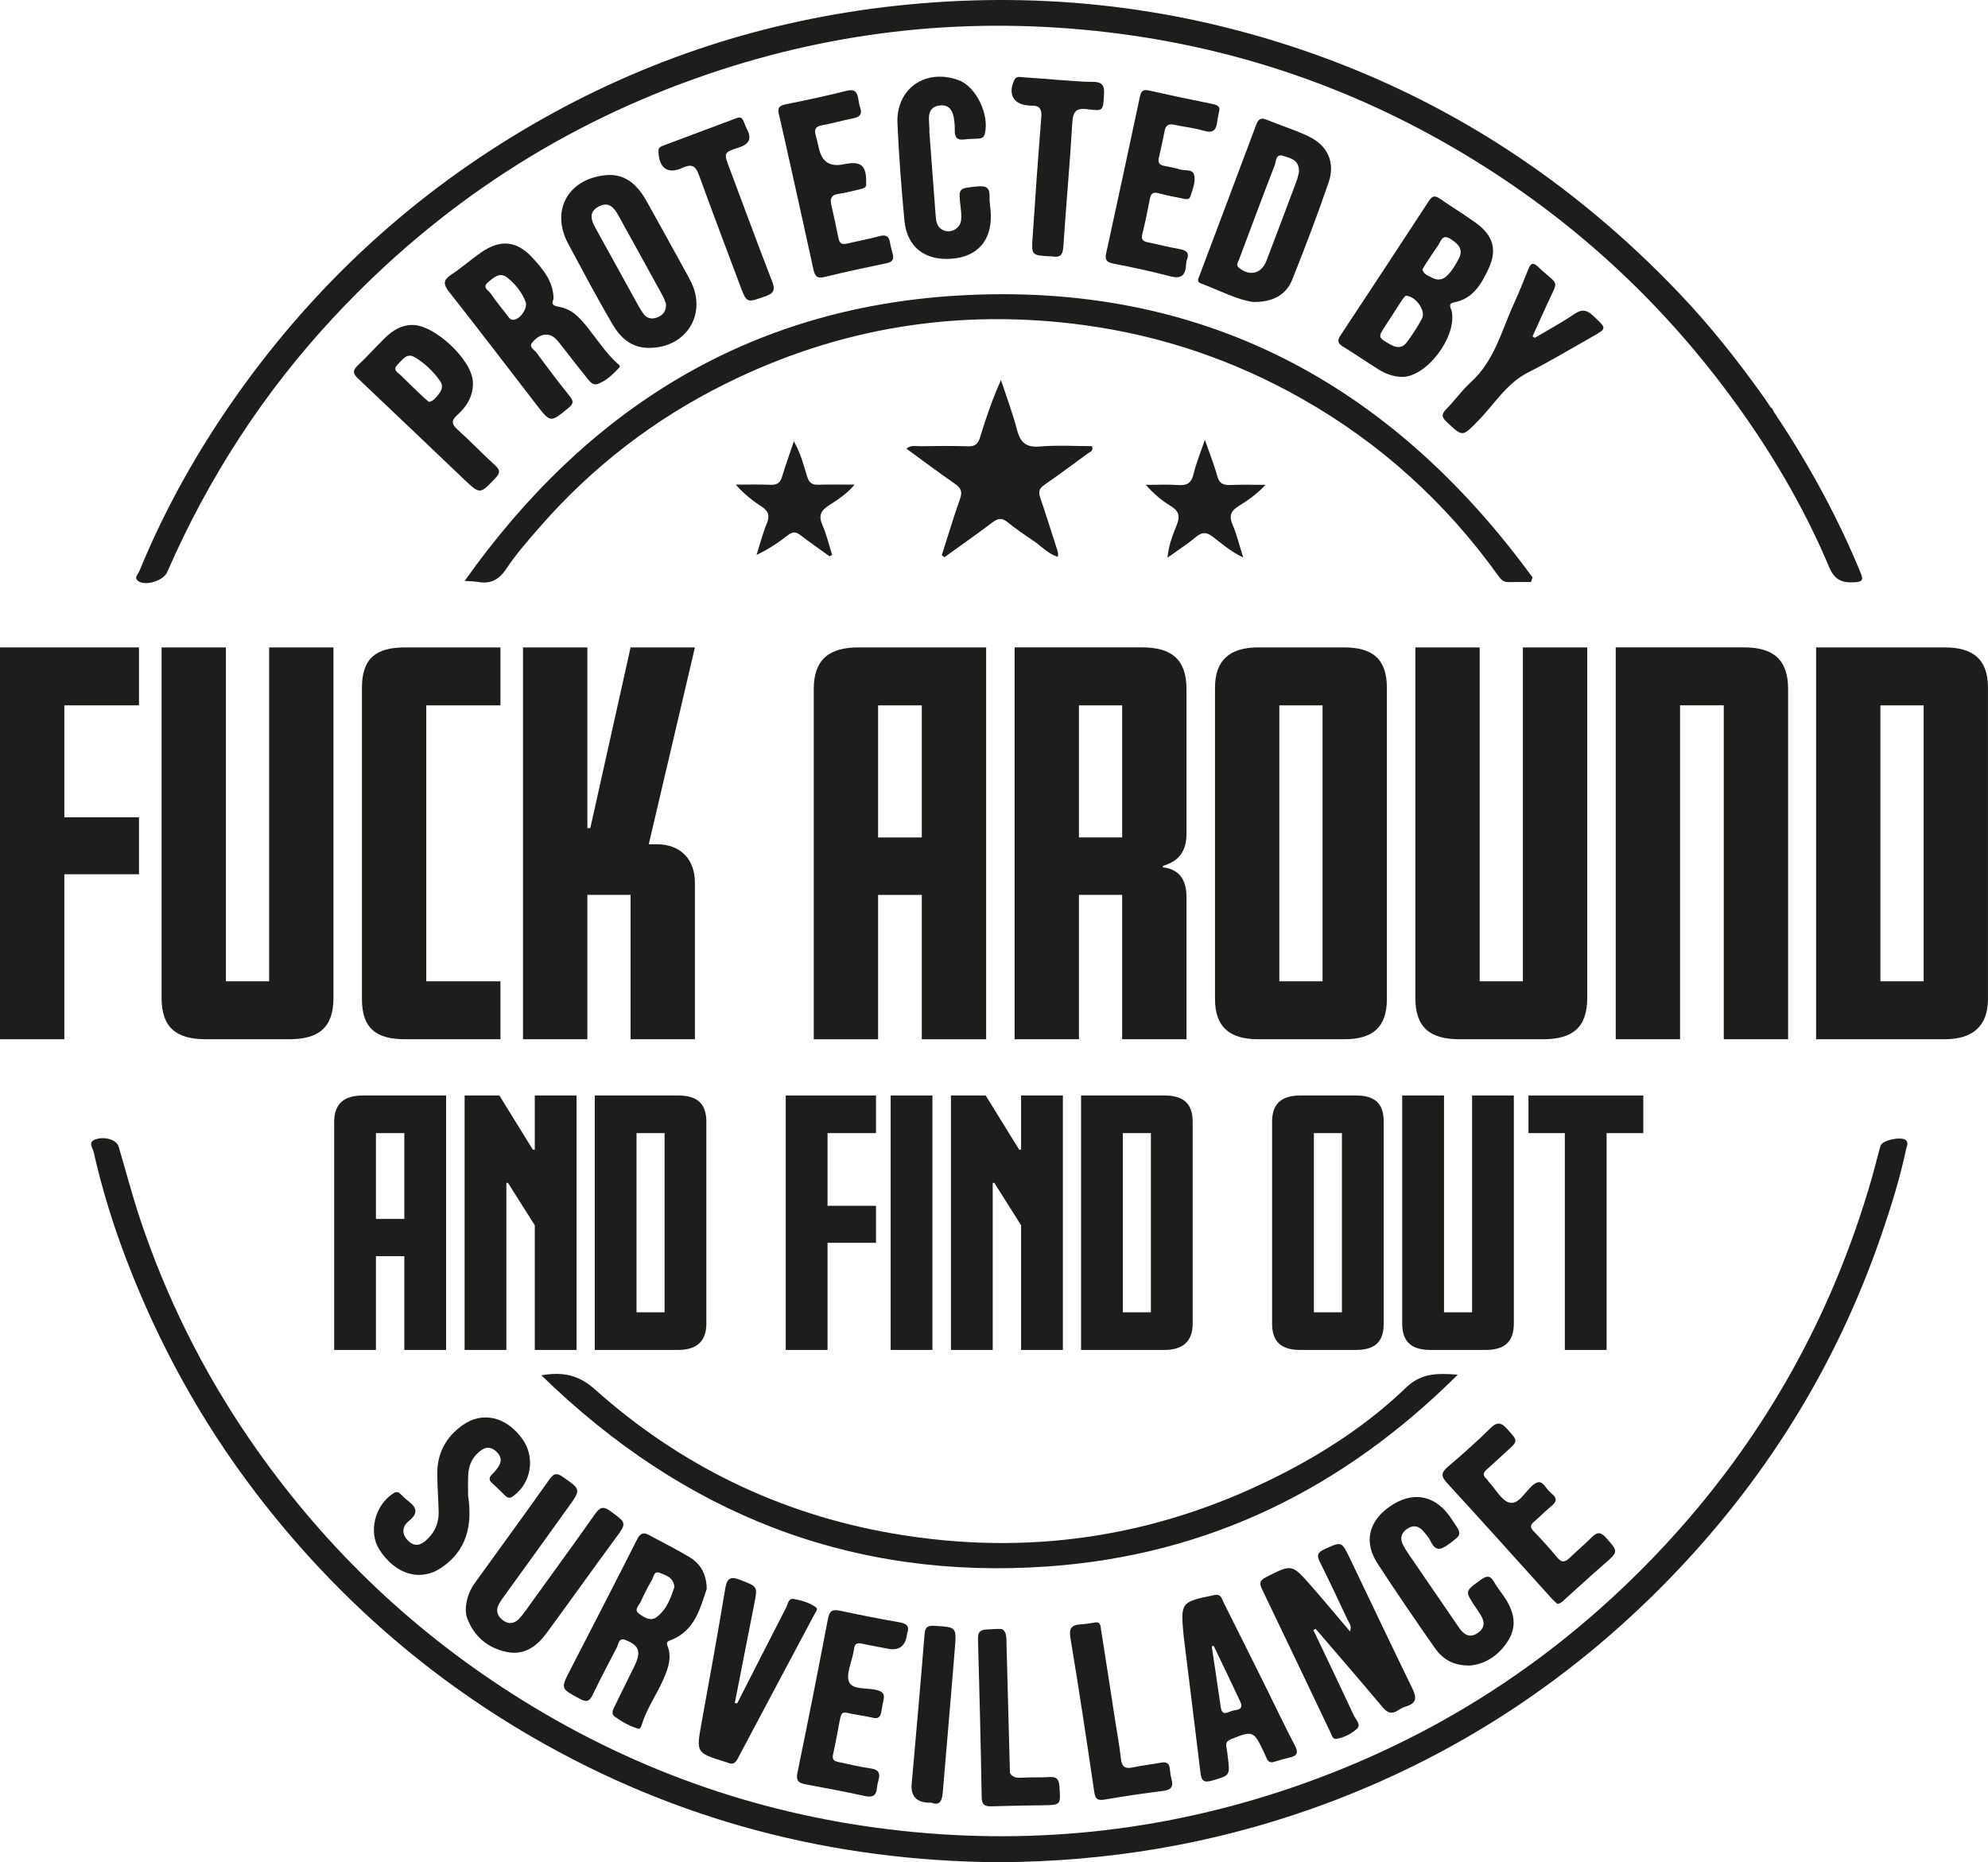 <?xml version="1.0" encoding="UTF-8"?><svg id="katman_2" xmlns="http://www.w3.org/2000/svg" viewBox="0 0 882.78 827.07"><defs><style>.cls-1{fill:#1d1d1b;}</style></defs><path class="cls-1" d="M835.06,508.84c-1.4,4.89-2.56,9.84-3.97,14.73-17.93,62.24-48.98,117.11-93.27,164.32-46,49.01-100.82,84.49-164.58,106.2-58.17,19.8-117.72,25.81-178.59,18.39-60.19-7.33-115.86-27.42-167.04-60.09-46.74-29.83-85.63-67.65-116.91-113.35-20.71-30.26-36.88-62.84-48.49-97.62-3.54-10.6-6.34-21.45-9.53-32.17-.89-3.01-6.09-4.65-10.26-3.22-3.55,1.21-1.23,3.83-.85,5.51,3.67,16.41,8.65,32.47,14.65,48.15,14.16,36.99,33.04,71.42,57.09,102.98,33.84,44.4,74.78,80.87,123.04,108.83,64.06,37.11,133.43,55.13,207.41,55.59,47.72-.27,94.17-7.92,139.2-23.92,63.04-22.41,117.35-58.32,163.09-106.91,40.14-42.64,70.08-91.73,89.2-147.23,4.36-12.67,8.39-25.45,11.15-38.58,.27-1.27,1.11-2.66,.1-3.9-1.67-2.04-10.69-.23-11.42,2.31Z"/><path class="cls-1" d="M61.42,258.1c3.21,2.31,11.16-.23,12.78-3.92,18.41-42.17,43.11-80.28,74.54-113.89,46.38-49.6,101.58-85.61,166.03-107.5,57.85-19.65,117.07-25.62,177.56-18.41,60.37,7.2,116.2,27.33,167.56,60.06,45.45,28.97,83.42,65.57,114.37,109.59,14.97,21.29,27.86,43.79,37.95,67.76,2.53,6.01,5.9,7.16,11.5,6.81,3.79-.23,3.63-1.47,2.45-4.34-9.92-24.07-22.28-46.82-36.6-68.51h0l-.39-.58c-.44-.66-.87-1.32-1.31-1.97-.43-.65-.65-1.82-1.47-2.13l-1.95-2.88c-.32-.56-.72-1.09-1.1-1.63-11.57-16.29-23.97-31.93-37.75-46.39-47.29-49.62-103.07-86.26-168.11-108.26C518.93,2.11,458.84-4.13,397.37,2.62c-57.3,6.3-110.99,23.78-160.78,52.63-52.37,30.35-96.12,70.44-131.17,119.87-17.42,24.57-32.1,50.67-43.55,78.56-.54,1.33-2.56,2.9-.45,4.41Z"/><path class="cls-1" d="M206.34,258.01c2.91,.21,4.41,.19,5.86,.45,5.61,1.01,9.32-.9,12.63-5.85,4.4-6.58,9.67-12.61,14.92-18.62,23.28-26.67,50.8-47.86,82.42-63.56,50.47-25.05,103.67-33.64,159.6-25.98,34.39,4.71,66.52,15.69,96.61,32.79,34.74,19.73,63.62,46,86.9,78.44,1.13,1.58,2.27,2.9,4.45,2.85,3.36-.08,6.73-.02,10.09-.02,.24-.69,.47-1.38,.71-2.06-63.01-86.37-147.14-131.64-255.39-125.17-92.95,5.56-164.69,50.37-218.81,126.73Z"/><path class="cls-1" d="M624.24,616.4c-16.81,16.17-36.34,28.89-57.18,39.36-54.17,27.23-111.29,35.65-170.96,25.26-49.93-8.69-94.03-30.14-131.82-63.85-7.07-6.31-13.86-8.05-23.89-6.35,63.34,61.72,137.82,91.12,225.18,84.88,70.72-5.05,130.68-34.34,181.76-85.15-9.43-.74-16.3-.68-23.09,5.84Z"/><path class="cls-1" d="M613.9,758.19c2.13,2.55,4,3.3,6.82,1.49,1.13-.73,2.36-1.41,3.65-1.79,4.68-1.39,4.79-3.9,2.81-7.94-9.37-19.19-18.47-38.5-27.72-57.75-3.76-7.82-3.75-7.6-11.43-4.07-3.2,1.47-3.3,2.89-1.88,5.71,4.24,8.49,8.27,17.08,12.3,25.68,.63,1.35,1.97,2.63,1.02,5.07-6.03-7.09-11.63-13.86-17.43-20.45-8.46-9.61-8.46-9.44-19.84-3.67-2.88,1.46-3.06,2.72-1.75,5.44,10.23,21.21,20.32,42.49,30.45,63.76,.57,1.2,.89,2.91,2.62,2.62,3.4-.59,6.56-2.25,9.02-4.45,2.03-1.81-.49-4.07-1.34-5.9-5.91-12.71-11.98-25.35-18-38,.34-.17,.68-.33,1.02-.5,9.92,11.57,19.92,23.08,29.7,34.77Z"/><path class="cls-1" d="M655.41,99.03c-5.2-3.78-10.74-7.1-16.01-10.78-2.16-1.51-3.41-1.3-4.87,.95-13.05,19.99-26.16,39.94-39.33,59.85-1.46,2.21-1.18,3.46,1.09,4.84,5.34,3.27,10.5,6.84,15.81,10.16,3.19,1.99,6.68,3.29,10.52,3.35,10.91,0,24.35-17.77,22.03-29.15-.3-1.48-1.95-3.37,1-3.93,8.42-1.59,12.16-8.17,15.33-14.92,3.97-8.45,2.09-14.81-5.57-20.37Zm-23.9,42.28c-1.89,3.75-4.31,7.26-6.78,10.67-1.86,2.58-4.35,2.71-7.17,1.12-5.76-3.25-5.8-3.23-2.16-8.73,2.43-3.67,4.74-7.4,7.15-11.08,.52-.8,1.22-1.48,1.59-1.93,4.26-.12,9.09,6.53,7.37,9.94Zm16.26-26.42c-1.48,2.83-3.09,5.63-5.49,7.82-2.02,1.85-4.34,1.79-6.56,.55-1.53-.85-3.49-1.35-4.11-3.57,.58-.96,1.16-1.99,1.8-2.96,1.67-2.53,3.3-5.1,5.08-7.56,1.39-1.92,1.82-5.57,5.83-2.91,3.32,2.2,5.64,4.47,3.46,8.63Z"/><path class="cls-1" d="M298.12,728.37c10.67-4.38,12.84-14.38,15.71-22.68-.13-7.03-3.03-11.32-7.76-14.17-5.79-3.49-11.88-6.48-17.82-9.72-2.61-1.42-3.97-.82-5.39,1.99-9.75,19.35-19.73,38.59-29.64,57.87-4.35,8.47-4.25,8.28,4.33,12.89,3.19,1.71,4.34,.86,5.7-1.96,3.4-7.01,6.96-13.94,10.62-20.82,.81-1.52,.83-4.65,3.93-3.36,2.99,1.24,6.14,2.75,5.57,6.85-.25,1.79-1.09,3.55-1.89,5.22-2.64,5.49-5.45,10.9-8.06,16.41-.83,1.75-2.47,4.12-.42,5.56,3.28,2.31,6.82,4.4,10.8,5.41,.23,.06,.9-.91,1.07-1.48,2.23-7.55,6.9-13.94,9.96-21.09,1.98-4.61,3.55-9.26,1.6-14.23-.8-2.02,.32-2.12,1.69-2.69Zm-6.45-10.21c-2.77,2.11-5.6,.22-7.88-1.42-2.5-1.79-.07-3.61,.66-5.23,1.53-3.36,3.21-6.68,5.08-9.87,.78-1.33,.83-4.21,3.62-3.01,2.69,1.16,5.96,1.89,6.32,6.27-1.58,4.67-3.33,9.85-7.81,13.25Z"/><path class="cls-1" d="M236.78,114.84c-7.12-7.97-14.55-8.77-23.34-2.59-4.43,3.12-8.52,6.73-13.03,9.71-3.51,2.32-3.75,4.14-1.1,7.51,13.08,16.62,25.91,33.44,38.83,50.19,6.31,8.18,6.24,8.1,14.24,1.57,2.17-1.77,2.52-2.89,.67-5.19-5.1-6.32-9.98-12.83-14.79-19.37-.96-1.31-3.62-2.54-1.92-4.55,1.7-2,4.01-3.87,7-3.45,2.31,.32,3.82,2.1,5.19,3.83,3.68,4.64,7.25,9.38,11.01,13.96,1.56,1.89,3.25,5.03,5.85,4.08,3.75-1.37,6.85-4.29,9.6-7.3,.74-.81-.4-1.37-.99-1.93-4.86-4.53-8.53-10.04-12.6-15.23-3.37-4.3-6.91-8.54-12.58-9.68-2.51-.51-4.37-.76-3.02-3.63-.04-7.69-4.49-12.88-9.01-17.94Zm-8.8,27.18c-1.45,.1-2.03-1.03-2.74-1.95-2.48-3.22-5.07-6.37-7.35-9.73-.93-1.37-3.94-2.62-1.22-4.93,2.47-2.1,5.24-4.73,8.5-2.18,3.58,2.81,6.54,6.45,8.21,10.79,1.11,2.88-2.46,7.86-5.4,8.01Z"/><path class="cls-1" d="M533.15,125.83c8.36,3.15,16.36,7.4,23.38,8.29,8.74,.11,14.61-3.21,17.27-9.87,5.71-14.3,11.22-28.7,16.19-43.28,3.07-9-.56-16.53-9.22-20.56-5.97-2.78-12.3-4.77-18.41-7.27-2.56-1.05-3.64-.12-4.52,2.22-8.36,22.36-16.79,44.69-25.19,67.03-.46,1.23-1.4,2.72,.5,3.44Zm16.95-10.29c5.28-14.07,10.52-28.16,15.95-42.18,.65-1.69,.38-5.26,3.77-4.12,3.15,1.06,7.31,1.62,6.98,7.32-.25,.93-.58,2.59-1.17,4.16-4.38,11.7-8.79,23.39-13.24,35.07-2.19,5.75-7.38,7.03-12.1,3.25-1.64-1.31-.63-2.36-.19-3.52Z"/><path class="cls-1" d="M463.65,215.43c6.53-4.54,12.93-9.28,19.34-14,.96-.7,2.71-1.04,1.9-3.28-7.69,0-15.5-.5-23.22,.16-6.18,.53-8.63-1.92-10.09-7.5-1.95-7.45-4.68-14.7-7.08-22.04-3.85,8.53-6.7,16.98-9.31,25.5-.87,2.84-2.17,4.06-5.3,3.95-7.11-.24-14.23-.13-21.35-.04-1.85,.03-3.92-.69-6.05,1.1,7.4,5.38,14.41,10.66,21.63,15.66,2.67,1.85,3.31,3.53,2.17,6.71-2.93,8.22-5.42,16.6-8.08,24.92,.39,.31,.78,.62,1.16,.93,7.08-5.11,14.23-10.14,21.21-15.39,2.32-1.74,4.1-2.39,6.65-.32,3.67,2.98,7.59,5.67,11.52,8.3,3.55,2.38,6.46,5.78,10.95,7.24,.42-1.75-.2-2.95-.61-4.22-2.4-7.39-4.67-14.83-7.2-22.18-.86-2.5-.42-3.97,1.77-5.49Z"/><path class="cls-1" d="M268.43,77.85c-16.46,1.92-23.89,15.92-16.12,30.41,6.41,11.95,12.76,23.94,19.59,35.64,3.5,6,8.48,10.67,16.24,10.6,16.3,.11,25.82-14.64,18.79-29.14-.96-1.98-2.05-3.9-3.12-5.83-5.56-10.09-11.07-20.21-16.73-30.25-4.07-7.22-9.51-12.5-18.65-11.43Zm27.32,57.1c.11,3.36-1.37,4.88-3.5,5.86-2.41,1.1-4.8,.83-6.41-1.31-1.61-2.14-2.85-4.58-4.15-6.94-5.81-10.49-11.58-21-17.38-31.5-2.01-3.63-2.83-7.15,1.72-9.43,4.27-2.15,6.63,.56,8.48,3.91,6.63,11.97,13.24,23.94,19.81,35.94,.72,1.31,1.13,2.78,1.41,3.48Z"/><path class="cls-1" d="M224.93,733.68c7.85,1.68,13.41-2.45,17.73-8.3,10.16-13.75,20.02-27.74,30.17-41.5,5.59-7.58,5.63-7.31-1.84-12.78-3.19-2.33-4.69-1.6-6.78,1.37-9.36,13.29-18.94,26.43-28.46,39.61-1.68,2.33-3.27,4.78-5.23,6.85-2.07,2.19-4.67,2.68-7.28,.64-2.46-1.93-3.24-4.34-1.67-7.15,.9-1.62,2.03-3.12,3.12-4.63,9.3-12.9,18.65-25.77,27.89-38.71,5.41-7.58,5.29-7.57-2.45-12.99-2.47-1.73-3.96-2.14-6.04,.81-10.85,15.35-21.96,30.51-32.95,45.76-2.52,3.49-4.18,7.35-4.32,12.38,.1,.73,.07,2.15,.53,3.39,3.05,8.28,9.01,13.43,17.58,15.26Z"/><path class="cls-1" d="M546.58,772.47c9.75-3.94,10.15-3.82,14.68,5.78,.43,.92,.83,1.86,1.24,2.79,.54,1.23,1.4,1.89,2.82,1.58,2.45-.68,4.87-1.46,7.34-2.02,3.28-.74,4.04-2.11,2.35-5.32-4.25-8.09-8.15-16.36-12.21-24.55-6.48-13.05-12.94-26.1-19.5-39.11-.81-1.6-1-3.81-4.19-3.16-14.7,2.99-14.95,3.16-13.53,17.78,.02,.17,.02,.34,.04,.51,2.49,20.17,5.02,40.34,7.44,60.52,.4,3.35,1.25,4.7,5.08,3.59,8.09-2.36,8.15-2.13,7.02-10.89-.17-1.34-.3-2.7-.57-4.02-.36-1.79,.24-2.76,2-3.47Zm-4.49-14.16c-1.28-9.04-2.67-18.07-4.01-27.1l.88-.21c3.93,8.23,7.9,16.44,11.76,24.7,1.84,3.93-1.77,3.62-3.7,4.18-1.77,.51-4.35,2.48-4.93-1.58Z"/><path class="cls-1" d="M652.63,739.74c6.85-.55,13.33-4.59,17.46-11.75,3.83-6.65,1.82-13.09-2.31-19.03-1.45-2.09-3.04-4.09-4.29-6.29-1.66-2.94-3.2-3.01-5.95-1.02-7.06,5.12-7.17,4.96-2.28,12.22,.57,.84,1.1,1.71,1.68,2.54,2.2,3.14,2.97,6.26-.69,8.82-3.69,2.58-6.29,.72-8.46-2.46-6.59-9.65-13.22-19.28-19.81-28.93-1.72-2.51-3.55-4.98-4.95-7.67-1.55-2.97-.73-5.63,2.19-7.4,2.84-1.72,5.2-.74,7.12,1.63,1.06,1.31,2.24,2.62,2.94,4.12,1.96,4.2,4.21,4.12,7.75,1.51,6.19-4.55,6.34-4.34,2-10.67-.57-.84-1.12-1.7-1.73-2.51-6.79-9.01-16.32-10.45-25.89-3.94-9.62,6.55-11.96,15.9-5.74,25.46,8.21,12.64,16.74,25.07,25.37,37.43,3.3,4.73,7.79,8.02,15.58,7.93Z"/><path class="cls-1" d="M417.14,46.86c3.83-.52,5.68,1.69,6.33,5.08,.38,1.99,.55,4.05,.5,6.07-.07,3.06,1.13,4.35,4.26,3.93,2.18-.29,4.4-.23,6.59-.42,1.22-.11,2.1-.57,2.48-2.03,2.2-8.48-3.87-21.06-11.62-23.89-14.7-5.36-27.85,3.74-27.16,19.23,.64,14.39,1.74,28.78,3.1,43.12,1.11,11.79,9.08,17.91,21.06,16.95,11.38-.92,17.64-8,17.31-19.68-.07-2.54-.65-5.08-.56-7.6,.15-3.92-1.1-5.25-5.3-4.83-8.55,.86-8.55,.6-7.58,9.05,.23,2.01,.49,4.1,.22,6.07-.56,3.99-5.25,6.1-8.58,3.98-2.29-1.45-2.53-3.92-2.72-6.29-.97-12.51-1.89-25.02-2.82-37.53h.09c-.08-1.7-.17-3.39-.24-5.08-.14-3.32,1.11-5.66,4.65-6.14Z"/><path class="cls-1" d="M196.15,696.18c10.96-7.54,13.73-18.34,11.72-31.88,0-2.35-.11-5.74,.03-9.12,.19-4.66,2.07-8.52,6-11.21,2.32-1.59,4.5-1.15,6.45,.69,1.92,1.81,2.7,3.95,1.21,6.37-.79,1.28-1.74,2.52-2.83,3.56-1.49,1.42-1.93,2.61-.17,4.16,2.03,1.79,3.92,3.74,5.87,5.63,1.19,1.15,2.27,1.02,3.57,.04,8.01-5.96,9.78-17.25,3.91-25.38-7.12-9.86-17.68-12.33-26.48-6.08-7.42,5.27-11.32,12.5-11.26,21.64,.03,5.59,.48,11.17,.62,16.75,.11,4.6-1.38,8.6-4.71,11.93-2.54,2.54-5.25,4.14-8.4,1.42-3.29-2.85-3.47-6.51-.11-9.18,4.8-3.82,3-6.42-.76-9.24-1.08-.81-2-1.83-2.98-2.76-.95-.91-1.77-1.14-3.09-.31-8.25,5.19-11.31,17.27-6.24,25.1,7.19,11.13,18.29,14.31,27.67,7.85Z"/><path class="cls-1" d="M322.06,782.52c.32,.1,.66,.17,.97,.31,2.04,.95,3.34,.53,4.48-1.62,11.33-21.42,22.76-42.79,34.12-64.19,.52-.97,1.81-2.36,.68-3.17-2.91-2.09-6.44-3.08-9.9-3.69-2.37-.41-2.56,2.37-3.34,3.88-7.3,14.13-14.5,28.32-21.72,42.5l-1.06-.16c2.86-14.6,5.72-29.21,8.6-43.8,1.6-8.12,1.52-7.86-6.02-10.82-4.44-1.74-6.03-1.02-6.84,3.87-3.28,19.89-6.91,39.72-10.5,59.55-2.41,13.31-2.48,13.29,10.53,17.34Z"/><path class="cls-1" d="M171.01,150.02c-4.14,4-7.93,8.37-12.14,12.28-2.61,2.43-1.96,3.86,.33,6.01,15.64,14.76,31.15,29.66,46.74,44.48,7.27,6.91,7.22,6.78,14.06-.46,2.13-2.26,2.19-3.55-.15-5.67-5.64-5.12-10.89-10.67-16.56-15.76-2.72-2.45-3.1-4.03-.17-6.65,4.29-3.83,7.17-8.64,6.87-14.69-.49-9.85-17.04-25.31-26.88-25.23-4.91,.02-8.76,2.45-12.1,5.69Zm24.52,19.36c1.3,1.88,.71,3.95-.7,5.64-1.16,1.39-2.17,3.04-4.33,3.49-.74-.62-1.54-1.22-2.27-1.91-3.43-3.27-6.89-6.52-10.23-9.88-1.26-1.27-3.92-2.34-1.44-4.8,2.12-2.09,4.09-5.38,7.6-3.27,4.51,2.7,8.35,6.37,11.36,10.72Z"/><path class="cls-1" d="M691.53,712.34c1.81-.23,2.63-1.39,3.62-2.27,5.69-5.08,11.28-10.26,17.03-15.26,6.57-5.71,6.54-5.57,.89-11.95-2.26-2.55-3.95-2.42-6.22-.13-3.1,3.12-6.49,5.95-9.65,9.02-2.02,1.96-3.61,2.6-5.75-.03-3.31-4.06-6.88-7.93-10.51-11.72-1.6-1.66-1.39-2.71,.21-4.1,2.69-2.32,5.19-4.88,7.93-7.14,2.21-1.83,2.39-3.36,.11-5.24-1.16-.96-2.17-2.16-3.07-3.38-1.87-2.51-3.44-2.32-5.77-.26-3.2,2.84-6.03,8.42-9.97,7.51-3.56-.83-6.15-5.89-9.16-9.1-.46-.49-.76-1.15-1.25-1.59-1.66-1.48-1.33-2.69,.23-4.05,2.93-2.56,5.73-5.27,8.63-7.87,5.41-4.86,5.27-4.7,.6-9.94-2.63-2.95-4.44-3.67-7.62-.51-6.01,5.96-12.38,11.56-18.81,17.07-2.84,2.43-3.39,4.03-.56,7.11,15.7,17.08,31.16,34.38,46.72,51.59,.77,.85,1.68,1.58,2.37,2.23Z"/><path class="cls-1" d="M538.6,46.22c-9.47-1.9-18.93-3.89-28.35-6.02-2.65-.6-3.53,.17-4.08,2.76-4.9,23.19-9.93,46.36-14.97,69.52-.58,2.65,0,3.96,2.95,4.54,8.47,1.67,16.95,3.44,25.29,5.65,4.77,1.26,6.95-.04,7.21-4.86,.05-.84,.13-1.72,.43-2.5,1.22-3.2-.42-4.15-3.25-4.67-4.66-.85-9.27-2-13.91-2.97-2.06-.43-3.36-1.02-2.68-3.7,1.34-5.25,2.39-10.57,3.41-15.89,.49-2.54,1.78-2.81,4-2.22,3.43,.91,6.93,1.6,10.42,2.29,1.26,.25,2.96,.84,3.51-.9,1.01-3.21,2.57-6.66,1.58-9.85-.72-2.33-4.17-1.5-6.36-2.19-2.25-.71-4.61-1.11-6.94-1.56-2.12-.41-2.75-1.56-2.26-3.63,.93-3.95,1.8-7.93,2.57-11.91,.5-2.58,1.88-3.24,4.36-2.69,4.3,.96,8.74,1.37,12.94,2.63,4.1,1.24,5.65-.22,6.05-4.04,.14-1.34,.48-2.67,.82-4.55,.6-1.84-.42-2.76-2.76-3.23Z"/><path class="cls-1" d="M364.97,55.65c4.67-.83,9.23-2.21,13.89-3.1,3.01-.57,4.11-1.89,3.07-4.89-.44-1.27-.61-2.64-.84-3.97-.51-2.99-1.71-4.22-5.14-3.36-9.04,2.27-18.18,4.2-27.32,6.05-2.64,.54-3.42,1.68-2.81,4.18,1,4.11,1.91,8.25,2.83,12.38,4.2,18.86,8.44,37.71,12.52,56.59,.66,3.04,1.53,4.34,5.01,3.48,9.21-2.28,18.51-4.21,27.8-6.18,2.44-.52,3-1.83,2.45-4.01-.42-1.64-.94-3.27-1.19-4.94-.46-3.08-1.91-3.8-4.92-2.95-4.56,1.29-9.26,2.07-13.88,3.19-2.13,.52-3.57,.37-4.08-2.2-.98-4.99-2.09-9.95-3.22-14.91-.64-2.82,.02-4.47,3.23-4.91,3.18-.43,6.31-1.3,9.44-2.05,1.45-.35,3.17-.56,2.8-2.79,.22-7.85-2.29-9.93-10.02-8.29q-8.85,1.87-10.87-6.76c-.5-2.15-1.01-4.29-1.57-6.42-.64-2.49,.14-3.67,2.82-4.14Z"/><path class="cls-1" d="M379.26,732.32c.19-2.23,1.33-2.8,3.46-2.32,3.8,.85,7.65,1.47,11.47,2.24q7.2,1.46,8.47-5.67c.06-.33,.02-.7,.14-1.01,1.21-3.25-.12-4.45-3.35-5.02-8.84-1.54-17.66-3.28-26.44-5.16-3.39-.73-4.69,.08-5.37,3.68-4.33,22.79-8.84,45.54-13.53,68.26-.72,3.48,.44,4.57,3.45,5.14,8.82,1.66,17.66,3.27,26.43,5.21,3.46,.76,5.12-.08,5.44-3.6,.1-1.17,.37-2.35,.68-3.49,.83-3.05,.05-4.66-3.42-5.13-4.69-.64-9.3-1.84-13.96-2.76-1.82-.36-3.38-.86-2.85-3.27,.39-1.82,.78-3.64,1.15-5.47,.37-1.82,.72-3.65,1.05-5.48,1.89-10.24,.96-7.95,9.21-6.74,2.18,.32,4.34,.75,6.49,1.24,2.16,.49,3.17-.45,3.52-2.47,.32-1.83,.62-3.68,1.04-5.49,.66-2.79-.51-3.8-3.22-4.45-4.2-1.01-10.54,.02-12.06-3.52-1.5-3.49,1.11-8.73,1.91-13.2,.09-.5,.23-1,.27-1.5Z"/><path class="cls-1" d="M683.03,118.52c-2.09-1.97-3.22-1.85-4.3,.86-2.06,5.19-4.13,10.38-6.46,15.45-5.52,12.04-8.61,25.37-19.04,34.82-3.99,3.62-7.18,8.11-10.94,12-2.02,2.09-2.44,3.35,0,5.64,7.32,6.86,6.99,6.8,14.02-.33,7.29-7.4,12.63-16.73,22.47-21.67,9.52-4.78,18.65-10.33,27.94-15.55,7-3.94,6.8-3.74,.81-9.43-3.04-2.89-5.21-3.05-8.64-.71-5.57,3.8-11.55,6.99-17.36,10.44-.33-.22-.66-.44-1-.66,2.07-4.56,4.15-9.11,6.2-13.67,5.51-12.31,5.93-8.09-3.71-17.18Z"/><path class="cls-1" d="M458.53,105.33c-.54,8.07-.4,8.07,7.68,8.51,.34,.02,.68-.02,1.01,.04,3.34,.6,4.71-.45,4.95-4.17,1.2-18.41,2.92-36.78,3.99-55.19,.3-5.14,1.77-6.69,6.88-6,6.97,.94,6.79,.62,7.21-6.74,.23-3.98-.95-5.44-5-5.43-5.24,.02-10.48-.57-15.71-.89-5.06-.39-10.12-.84-15.19-1.13-1.38-.08-3.01-.71-3.95,1.25-2.89,6.03-.46,10.69,5.94,11.23,.51,.04,1.01,.16,1.52,.13,3.79-.21,4.83,1.5,4.53,5.24-1.43,17.71-2.68,35.43-3.85,53.16Z"/><path class="cls-1" d="M327.82,65.62c5.31-1.68,6.06-4.31,3.62-8.77-.56-1.03-.85-2.21-1.38-3.27-.47-.94-1.13-1.74-2.4-1.26-.32,.09-.66,.17-.97,.28-10.79,4.05-21.58,8.1-32.38,12.14-1.2,.45-1.97,.97-1.92,2.52,.2,7.34,4.05,10.32,10.67,7.28,4.65-2.13,6.01-.41,7.45,3.58,5.9,16.25,12.03,32.41,18.09,48.6,3,8.01,2.94,7.81,11.21,4.9,3.7-1.3,4.59-2.7,3.09-6.55-6.51-16.74-12.66-33.62-19-50.43-2.48-6.56-2.67-6.94,3.92-9.03Z"/><path class="cls-1" d="M515.68,782.84c-4.16,.8-8.4,1.21-12.53,2.11-3.34,.73-4.98-.03-5.38-3.69-.63-5.72-1.69-11.39-2.57-17.08-2.07-13.39-4.11-26.78-6.24-40.16-.27-1.67-.1-4.06-3.07-3.34-2.01,.27-4.02,.66-6.04,.78-4.01,.24-5.24,1.66-4.51,6.08,3.78,22.71,7.2,45.49,10.56,68.27,.45,3.06,1.32,4,4.47,3.47,8.68-1.48,17.4-2.79,26.14-3.87,3.66-.45,4.65-1.98,3.67-5.36-.42-1.45-.54-3-.71-4.51-.26-2.37-1.42-3.15-3.79-2.69Z"/><path class="cls-1" d="M446.86,727.55c-.1-3.39-1.84-3.95-2.06-4.01-.01,0-.02,0-.02,0h0c-1.49-.16-3.6-.01-6.58,.17-3.08,.19-4,1.18-3.92,4.25,.66,23.37,1.24,46.73,1.63,70.1,.06,3.51,1.33,4.31,4.45,4.2,7.45-.26,14.9-.36,22.35-.46,8.47-.1,8.34-.06,7.72-8.5-.22-2.98-1.13-4.24-4.25-4.04-4.22,.28-8.48,.03-12.69,.3-.35,.02-.68,.03-.97,.01h-.03c-2.99,.1-4.05-2.1-4.05-2.1v-.86l-1.56-59.06Z"/><path class="cls-1" d="M410.54,725.98c-1.75,22.12-3.77,44.22-5.71,66.33q-.68,7.78,7.05,8.31c.34,.02,.68,0,1.61,0,4.2,1.66,4.89-1.3,5.19-4.97,1.76-21.27,3.66-42.52,5.35-63.8,.74-9.26,.56-9.14-8.82-9.75-3.17-.21-4.4,.35-4.68,3.88Z"/><path class="cls-1" d="M538.66,238.49c3.97,3.03,7.75,6.43,13.39,9.1-1.74-5.49-2.84-10.22-4.73-14.6-1.69-3.93-.73-6.09,2.73-8.25,4.03-2.51,8.01-5.23,11.91-9.4-5.86,0-10.76-.16-15.65,.06-3.15,.14-4.91-.7-5.81-4.03-1.33-4.93-3.27-9.69-5.48-16.03-2.07,6.11-3.96,10.62-5.06,15.31-.94,3.96-2.92,5.05-6.75,4.78-4.78-.33-9.6-.08-14.41-.08,3.46,3.92,7.05,6.95,11.01,9.36,3.51,2.14,4.33,4.34,2.8,8.26-1.71,4.37-3.63,8.81-4.17,14.71,4.88-3.51,9.01-6.15,12.74-9.26,2.76-2.31,4.73-2.03,7.47,.06Z"/><path class="cls-1" d="M335.95,246.46c5.36-2.53,9.8-5.57,14.05-8.85,1.95-1.5,3.38-1.5,5.32-.01,4.27,3.28,8.7,6.34,13.07,9.49,.38-.22,.76-.43,1.13-.65-1.42-4.46-2.48-9.06-4.35-13.32-1.8-4.12-.65-6.35,2.91-8.65,3.82-2.47,7.77-4.97,11.44-9.23-5.98,0-11.03-.13-16.07,.05-2.82,.1-4.15-.8-5.03-3.63-1.55-5.01-2.81-10.21-5.9-15.66-1.96,5.83-3.74,10.72-5.24,15.7-.81,2.71-2.2,3.75-5.09,3.62-5.15-.24-10.31-.07-15.47-.07,3.54,4.02,7.31,7.05,11.35,9.65,3.07,1.97,3.89,3.99,2.46,7.51-1.85,4.56-3.09,9.37-4.59,14.07Z"/><polygon class="cls-1" points="61.72 362.99 28.57 362.99 28.57 313.27 61.72 313.27 61.72 287.54 0 287.54 0 461.57 28.57 461.57 28.57 388.29 61.72 388.29 61.72 362.99"/><path class="cls-1" d="M71.75,287.54v155.71c0,13.3,6.76,18.32,19.63,18.32h37.07c12.87,0,19.63-5.02,19.63-18.32v-155.71h-28.57v148.3h-19.19v-148.3h-28.57Z"/><path class="cls-1" d="M222.22,313.27v-25.73h-42.31c-12.87,0-19.19,4.8-19.19,17.88v138.27c0,13.09,6.32,17.88,19.19,17.88h42.31v-25.73h-32.93v-122.56h32.93Z"/><path class="cls-1" d="M260.82,397.45h19.19v64.12h28.57v-69.57c0-10.25-6.32-17.01-16.79-17.01h-3.71l20.5-87.45h-28.57l-17.88,80.26h-1.31v-80.26h-28.57v174.03h28.57v-64.12Z"/><path class="cls-1" d="M437.9,287.54h-56.7c-12.87,0-19.85,5.23-19.85,18.54v155.5h28.57v-64.12h19.41v64.12h28.57v-174.03Zm-28.57,84.4h-19.41v-58.66h19.41v58.66Z"/><path class="cls-1" d="M479.11,397.45h19.19v64.12h28.57v-63.25c0-8.51-4.14-12.43-10.47-13.09v-.65c6.54-1.96,10.47-5.89,10.47-14.39v-64.12c0-13.3-6.76-18.54-19.63-18.54h-56.7v174.03h28.57v-64.12Zm0-84.18h19.19v58.66h-19.19v-58.66Z"/><path class="cls-1" d="M615.85,305.42c0-12.87-6.54-17.88-18.97-17.88h-38.16c-12.87,0-19.19,5.89-19.19,17.88v138.27c0,12.87,6.98,17.88,19.19,17.88h38.16c12.87,0,18.97-5.45,18.97-17.88v-138.27Zm-28.57,130.41h-19.19v-122.56h19.19v122.56Z"/><path class="cls-1" d="M704.82,443.25v-155.71h-28.57v148.3h-19.19v-148.3h-28.57v155.71c0,13.3,6.76,18.32,19.63,18.32h37.07c12.87,0,19.63-5.02,19.63-18.32Z"/><path class="cls-1" d="M794.02,461.57v-155.5c0-13.3-6.76-18.54-19.63-18.54h-56.92v174.03h28.57v-148.3h19.41v148.3h28.57Z"/><path class="cls-1" d="M863.58,287.54h-57.14v174.03h57.14c12.43,0,19.19-5.89,19.19-17.88v-138.27c0-13.09-7.2-17.88-19.19-17.88Zm-9.38,148.3h-19.19v-122.56h19.19v122.56Z"/><path class="cls-1" d="M148.39,498.59v100.97h18.55v-41.64h12.6v41.64h18.55v-113.01h-36.82c-8.36,0-12.89,3.4-12.89,12.04Zm18.55,4.67h12.6v38.1h-12.6v-38.1Z"/><polygon class="cls-1" points="256.02 599.56 256.02 486.55 237.47 486.55 237.47 510.62 236.62 510.62 221.75 486.55 206.31 486.55 206.31 599.56 224.86 599.56 224.86 525.35 225.57 525.35 237.47 544.19 237.47 599.56 256.02 599.56"/><path class="cls-1" d="M313.66,587.95v-89.79c0-8.5-4.67-11.61-12.46-11.61h-37.1v113.01h37.1c8.07,0,12.46-3.82,12.46-11.61Zm-18.55-5.1h-12.46v-79.59h12.46v79.59Z"/><polygon class="cls-1" points="388.99 503.26 388.99 486.55 348.91 486.55 348.91 599.56 367.47 599.56 367.47 551.98 388.99 551.98 388.99 535.55 367.47 535.55 367.47 503.26 388.99 503.26"/><rect class="cls-1" x="395.5" y="486.55" width="18.55" height="113.01"/><polygon class="cls-1" points="471.98 599.56 471.98 486.55 453.42 486.55 453.42 510.62 452.57 510.62 437.7 486.55 422.27 486.55 422.27 599.56 440.82 599.56 440.82 525.35 441.53 525.35 453.42 544.19 453.42 599.56 471.98 599.56"/><path class="cls-1" d="M529.61,587.95v-89.79c0-8.5-4.67-11.61-12.46-11.61h-37.1v113.01h37.1c8.07,0,12.46-3.82,12.46-11.61Zm-18.55-5.1h-12.46v-79.59h12.46v79.59Z"/><path class="cls-1" d="M602.12,486.55h-24.78c-8.36,0-12.46,3.82-12.46,11.61v89.79c0,8.36,4.53,11.61,12.46,11.61h24.78c8.36,0,12.32-3.54,12.32-11.61v-89.79c0-8.36-4.25-11.61-12.32-11.61Zm-6.23,96.3h-12.46v-79.59h12.46v79.59Z"/><path class="cls-1" d="M622.65,486.55v101.12c0,8.64,4.39,11.9,12.75,11.9h24.08c8.36,0,12.75-3.26,12.75-11.9v-101.12h-18.55v96.3h-12.46v-96.3h-18.55Z"/><polygon class="cls-1" points="729.71 486.55 678.72 486.55 678.72 503.26 694.87 503.26 694.87 599.56 713.42 599.56 713.42 503.26 729.71 503.26 729.71 486.55"/></svg>